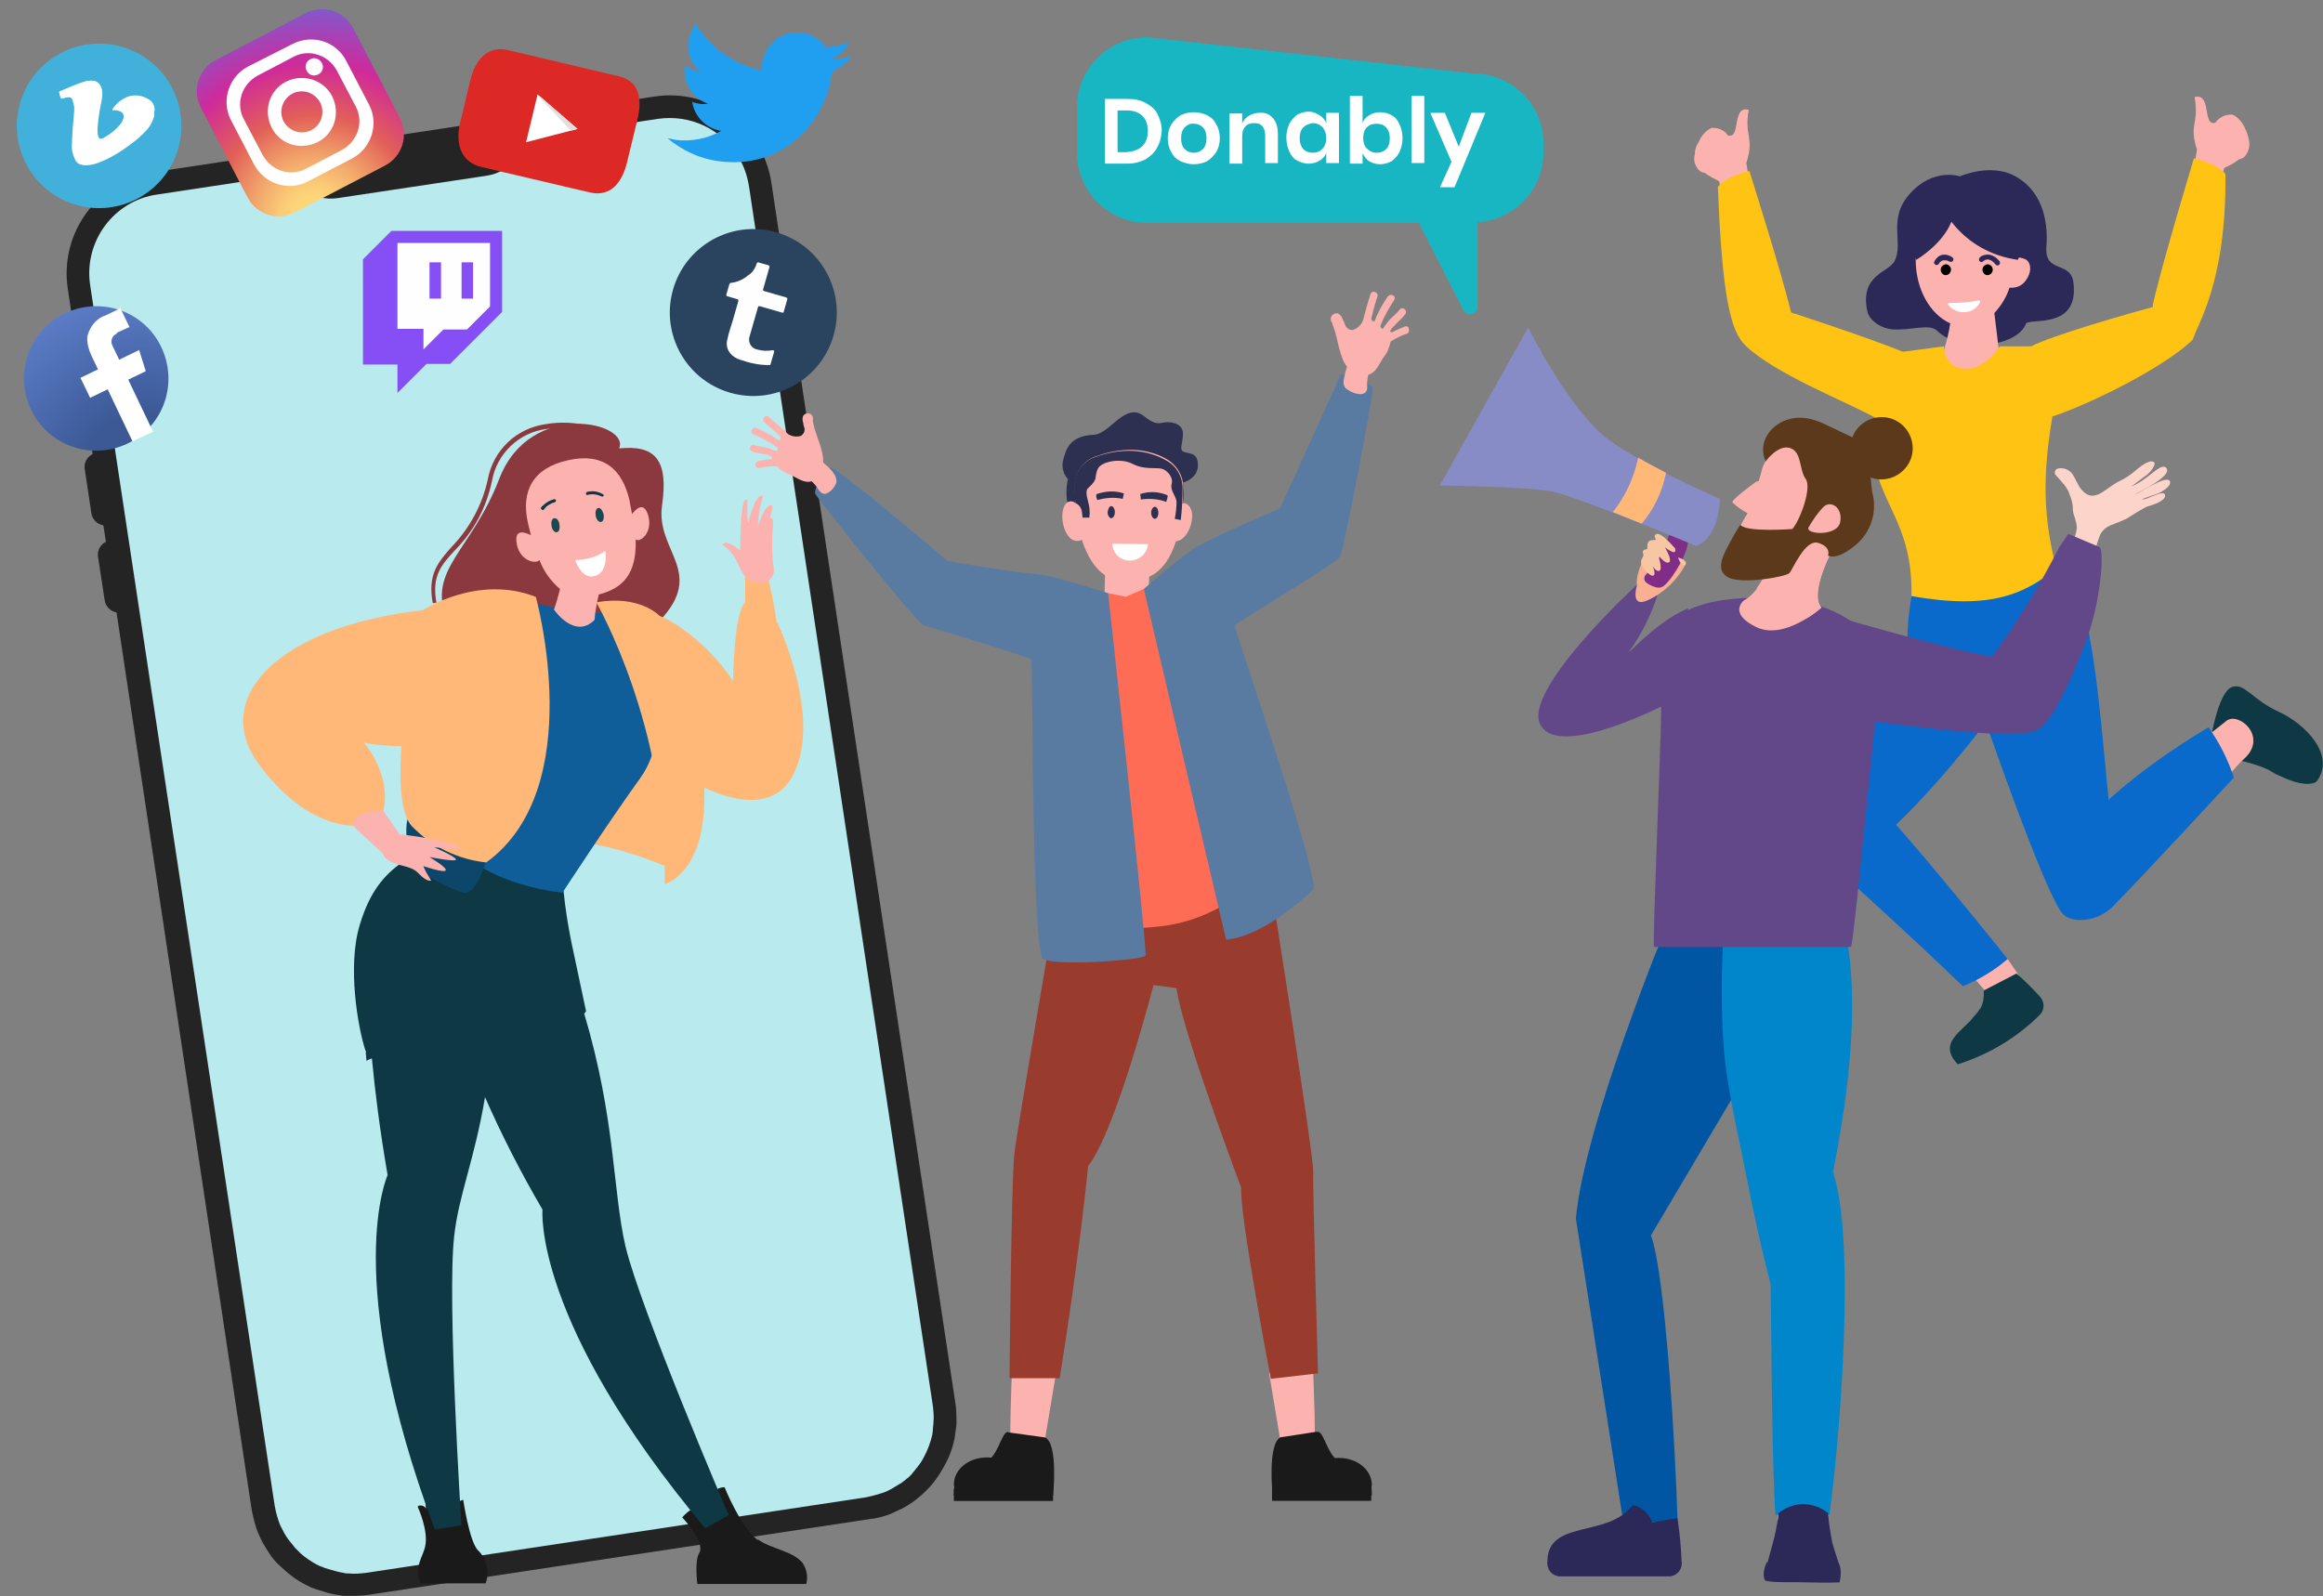 <?xml version="1.0" encoding="utf-8"?>
<!-- Generator: Adobe Illustrator 22.1.0, SVG Export Plug-In . SVG Version: 6.00 Build 0)  -->
<svg version="1.1" id="Layer_1" xmlns="http://www.w3.org/2000/svg" xmlns:xlink="http://www.w3.org/1999/xlink" x="0px" y="0px"
	 viewBox="0 0 384 263.9" style="enable-background:new 0 0 384 263.9;" xml:space="preserve">
<rect x="0" y="0" width="384" height="263.9" fill="#808080" stroke="none"/>
<style type="text/css">
	.st0{fill:#242424;}
	.st1{fill:#B9EAED;}
	.st2{fill:#18B6C2;}
	.st3{enable-background:new    ;}
	.st4{fill:#FFFFFF;}
	.st5{fill:url(#Path_5735_1_);}
	.st6{fill:#E6DEDE;}
	.st7{fill:url(#Rectangle_6273_1_);}
	.st8{fill:#209FF0;}
	.st9{fill:#41B1DB;}
	.st10{fill:#2A445F;}
	.st11{fill:#FEFEFE;}
	.st12{fill:#864FF6;}
	.st13{fill:#2E3052;}
	.st14{fill:#FCB3AF;}
	.st15{fill:#993B2D;}
	.st16{fill:#FF6C55;}
	.st17{fill:#597BA2;}
	.st18{fill:#1A1A1A;}
	.st19{fill:#2C2858;}
	.st20{fill:#FFC313;}
	.st21{fill:#0E3944;}
	.st22{fill:#096ACC;}
	.st23{fill:#8B383E;}
	.st24{fill:#FFB878;}
	.st25{fill:#105E99;}
	.st26{fill:#0C476B;}
	.st27{fill:#1A4850;}
	.st28{fill:#FCD4CA;}
	.st29{fill:#624889;}
	.st30{fill:#0056A3;}
	.st31{fill:#0186CB;}
	.st32{fill:#F9AF92;}
	.st33{fill:#802D87;}
	.st34{fill:#F8C6A3;}
	.st35{fill:#878CC6;}
	.st36{fill:#5B391A;}
	.st37{fill:url(#SVGID_1_);}
</style>
<g id="Group_8474" transform="translate(-178 -719)">
	<g id="Group_8467" transform="translate(0 -51.827)">
		<g id="Group_6941" transform="translate(189.006 786.586)">
			<g id="Group_6940" transform="translate(0 0)">
				<path id="Path_5612" class="st0" d="M116.5,14.4l30.4,201.7c0.2,1.1,0.2,2.3,0.2,3.4c0,0.6-0.1,1.1-0.2,1.7
					c0,0.3-0.1,0.6-0.1,0.8c-0.3,1.6-0.9,3.2-1.7,4.6c-0.4,0.7-0.8,1.4-1.3,2.1c-0.5,0.7-1,1.3-1.6,1.9c-0.4,0.4-0.8,0.8-1.2,1.1
					l0,0c-0.4,0.3-0.8,0.7-1.3,1l0,0c-0.7,0.5-1.4,0.9-2.1,1.2l0,0c-0.5,0.2-1,0.5-1.5,0.7c-1.1,0.4-2.2,0.7-3.3,0.8l-82.7,12.5
					c-1.2,0.2-2.4,0.2-3.6,0.2c-0.2,0-0.4,0-0.6,0c-0.2,0-0.4,0-0.7-0.1c-0.9-0.1-1.8-0.3-2.7-0.6c-0.4-0.1-0.9-0.3-1.3-0.4
					c-0.2-0.1-0.4-0.2-0.6-0.2c-0.4-0.2-0.8-0.4-1.2-0.6c-1.2-0.6-2.3-1.4-3.3-2.3c-0.4-0.4-0.8-0.7-1.2-1.1
					c-0.6-0.6-1.1-1.2-1.5-1.9c-0.6-0.9-1.2-1.9-1.6-2.9l0,0c-0.6-1.3-0.9-2.7-1.2-4.1L0.2,32c-1.4-9.3,5-17.9,14.2-19.3L97.2,0.2
					C106.4-1.2,115.1,5.2,116.5,14.4z"/>
				<path id="Path_5613" class="st1" d="M112.8,15l30.4,201.7c0.1,0.9,0.2,1.8,0.1,2.7c0,0.4-0.1,0.8-0.1,1.3l-0.1,0.8
					c-0.3,1.2-0.7,2.4-1.3,3.5c-0.3,0.6-0.6,1.1-1,1.6s-0.8,1-1.2,1.5c-0.2,0.2-0.5,0.5-0.8,0.7l-0.1,0.1c-0.3,0.2-0.5,0.4-0.8,0.6
					l-0.2,0.1c-0.5,0.3-1,0.6-1.5,0.9l-0.2,0.1c-0.4,0.2-0.8,0.4-1.2,0.5c-0.9,0.3-1.7,0.5-2.6,0.7l-82.7,12.5
					c-0.9,0.1-1.9,0.2-2.8,0.1c-0.3,0-0.6,0-0.9-0.1c-0.7-0.1-1.4-0.3-2.1-0.5c-0.3-0.1-0.7-0.2-1-0.3c-0.2-0.1-0.3-0.1-0.4-0.2
					h-0.1c-0.3-0.1-0.5-0.2-0.9-0.4c-0.9-0.5-1.8-1.1-2.6-1.8c-0.3-0.3-0.6-0.6-0.9-0.9c-0.4-0.5-0.8-1-1.2-1.5
					c-0.5-0.7-0.8-1.3-1.2-2.1l-0.1-0.2c-0.4-1-0.7-2.1-0.9-3.2L3.9,31.4c-1.1-7.2,3.9-14,11.1-15L97.7,3.9
					c5.4-0.8,10.7,1.7,13.4,6.4C112,11.7,112.5,13.3,112.8,15z"/>
			</g>
			<path id="Rectangle_6271" class="st0" d="M7.8,70.9l-1,0.2c-1.3,0.2-2.5-0.7-2.7-2l0,0L3,61.8c-0.2-1.3,0.7-2.5,2-2.7l0,0L6,59
				l0,0L7.8,70.9L7.8,70.9z"/>
			<path id="Rectangle_6272" class="st0" d="M10,85.3l-1,0.2c-1.3,0.2-2.5-0.7-2.7-2l0,0l-1.1-7.2c-0.2-1.3,0.7-2.5,2-2.7l0,0l1-0.2
				l0,0L10,85.3L10,85.3z"/>
			<path id="Path_5614" class="st0" d="M69.4,13.3L44.8,17c-4.1,0.6-8-2.2-8.6-6.4l0,0l39.6-6l0,0C76.4,8.8,73.6,12.7,69.4,13.3
				L69.4,13.3z"/>
		</g>
		<g id="Group_7004" transform="translate(356.039 776.984)">
			<path id="Path_5734" class="st2" d="M65.5,6L11.6,0C5.2,0,0,5.2,0,11.6v7.5c0,6.4,5.2,11.6,11.6,11.6h44.9l7.4,14.5
				c0.3,0.6,1,0.8,1.6,0.5c0.4-0.2,0.7-0.6,0.7-1.1v-14c6.1-0.4,10.9-5.4,10.9-11.6v-1.4C77.1,11.2,72,6,65.5,6L65.5,6z"/>
			<g class="st3">
				<path class="st4" d="M13.2,18.3c-0.4,0.8-1.1,1.4-1.9,1.9c-0.8,0.4-1.8,0.7-3,0.7H4.6V10.2h3.8c1.2,0,2.1,0.2,3,0.7
					s1.5,1,1.9,1.8c0.4,0.8,0.7,1.7,0.7,2.8C13.9,16.6,13.7,17.5,13.2,18.3z M10.8,18c0.6-0.6,0.9-1.4,0.9-2.5
					c0-1.1-0.3-1.9-0.9-2.5c-0.6-0.6-1.5-0.9-2.6-0.9H6.7v6.9h1.5C9.3,18.9,10.2,18.6,10.8,18z"/>
				<path class="st4" d="M21.5,12.9c0.6,0.3,1.2,0.8,1.5,1.5c0.4,0.6,0.6,1.4,0.6,2.3s-0.2,1.6-0.6,2.3c-0.4,0.6-0.9,1.1-1.5,1.5
					c-0.6,0.3-1.4,0.5-2.2,0.5c-0.8,0-1.5-0.2-2.2-0.5c-0.6-0.3-1.2-0.8-1.5-1.5c-0.4-0.6-0.6-1.4-0.6-2.3s0.2-1.6,0.6-2.3
					c0.4-0.6,0.9-1.1,1.5-1.5c0.6-0.3,1.4-0.5,2.2-0.5C20.1,12.4,20.9,12.6,21.5,12.9z M17.8,14.9c-0.4,0.4-0.6,1-0.6,1.8
					s0.2,1.4,0.6,1.8s0.9,0.6,1.5,0.6c0.6,0,1.1-0.2,1.5-0.6s0.6-1,0.6-1.8s-0.2-1.4-0.6-1.8c-0.4-0.4-0.9-0.6-1.5-0.6
					C18.7,14.2,18.2,14.5,17.8,14.9z"/>
				<path class="st4" d="M32.3,13.3c0.6,0.6,0.9,1.5,0.9,2.7v4.8h-2.1v-4.6c0-0.7-0.2-1.2-0.5-1.5c-0.3-0.4-0.8-0.5-1.4-0.5
					c-0.6,0-1.1,0.2-1.4,0.6c-0.4,0.4-0.5,1-0.5,1.7v4.4h-2.1v-8.3h2.1v1.7c0.2-0.6,0.6-1,1.1-1.3c0.5-0.3,1.1-0.5,1.7-0.5
					C31,12.4,31.8,12.7,32.3,13.3z"/>
				<path class="st4" d="M40.1,12.9c0.5,0.3,0.9,0.8,1.1,1.3v-1.7h2.1v8.3h-2.1v-1.7c-0.2,0.6-0.6,1-1.1,1.3s-1.1,0.5-1.8,0.5
					s-1.3-0.2-1.9-0.5c-0.6-0.3-1-0.8-1.3-1.5c-0.3-0.6-0.5-1.4-0.5-2.3s0.2-1.6,0.5-2.3c0.3-0.6,0.8-1.1,1.3-1.5
					c0.6-0.3,1.2-0.5,1.9-0.5S39.6,12.6,40.1,12.9z M37.4,14.9c-0.4,0.4-0.6,1-0.6,1.8s0.2,1.3,0.6,1.8c0.4,0.4,0.9,0.6,1.6,0.6
					c0.6,0,1.2-0.2,1.6-0.7c0.4-0.4,0.6-1,0.6-1.7c0-0.7-0.2-1.3-0.6-1.8c-0.4-0.4-0.9-0.7-1.6-0.7C38.3,14.3,37.8,14.5,37.4,14.9z"
					/>
				<path class="st4" d="M52,12.9c0.6,0.3,1,0.8,1.3,1.5c0.3,0.6,0.5,1.4,0.5,2.3s-0.2,1.6-0.5,2.3c-0.3,0.6-0.8,1.1-1.3,1.5
					c-0.6,0.3-1.2,0.5-1.9,0.5s-1.3-0.2-1.8-0.5c-0.5-0.3-0.8-0.8-1.1-1.3v1.7h-2.1V9.7h2.1v4.5c0.2-0.6,0.6-1,1.1-1.3
					c0.5-0.3,1.1-0.5,1.8-0.5S51.5,12.6,52,12.9z M47.9,14.9c-0.4,0.4-0.6,1-0.6,1.8c0,0.7,0.2,1.3,0.6,1.7c0.4,0.4,0.9,0.7,1.6,0.7
					c0.7,0,1.2-0.2,1.6-0.6c0.4-0.4,0.6-1,0.6-1.8s-0.2-1.3-0.6-1.8c-0.4-0.4-0.9-0.6-1.6-0.6C48.8,14.3,48.3,14.5,47.9,14.9z"/>
				<path class="st4" d="M57.4,9.7v11.1h-2.1V9.7H57.4z"/>
				<path class="st4" d="M60.8,12.5l2.3,5.6l2.1-5.6h2.3l-5.1,12.3H60l1.9-4.2l-3.5-8.1H60.8z"/>
			</g>
		</g>
		<g id="Group_7027" transform="translate(178 761)">
			<g id="Group_7009" transform="translate(108.807 46.945)">
				<g id="Group_7008" transform="translate(-33 -29)">
					<g id="Group_7007">
						
							<radialGradient id="Path_5735_1_" cx="-755.388" cy="27.985" r="1.143" gradientTransform="matrix(23.248 5.544 -5.528 23.252 17920.438 3555.558)" gradientUnits="userSpaceOnUse">
							<stop  offset="0.168" style="stop-color:#C0181E"/>
							<stop  offset="0.765" style="stop-color:#DC2925"/>
						</radialGradient>
						<path id="Path_5735" class="st5" d="M27.9,18.5c-0.8,3.5-2.7,6-6.2,5.2L3.8,19.5c-3.5-0.8-4.4-4-3.5-7.5l1.6-6.7
							c0.8-3.5,2.9-6,6.4-5.1l18.2,4.3c3.5,0.8,3.9,3.9,3,7.4L27.9,18.5z"/>
						<g id="Group_7006" transform="translate(11.155 7.497)">
							<path id="Path_5736" class="st4" d="M1.9,0l6.6,5.7L0,7.9L1.9,0z"/>
							<path id="Path_5737" class="st6" d="M1.9,0.1L7.4,6l1.1-0.3L2.4,0.4L1.9,0.1L1.9,0.1z"/>
						</g>
					</g>
				</g>
			</g>
			<g id="Group_7011" transform="translate(0 56.499)">
				<g id="Group_7010" transform="translate(0 0)">
					
						<radialGradient id="Rectangle_6273_1_" cx="-627.966" cy="43.461" r="1.347" gradientTransform="matrix(21.583 -10.238 10.238 21.582 13131.799 -7335.663)" gradientUnits="userSpaceOnUse">
						<stop  offset="0" style="stop-color:#3C5996"/>
						<stop  offset="0.301" style="stop-color:#3C5996"/>
						<stop  offset="1" style="stop-color:#5F81CD"/>
					</radialGradient>
					<path id="Rectangle_6273" class="st7" d="M10.8,5.1L10.8,5.1c6-2.8,13.1-0.3,15.9,5.7l0,0l0,0c2.8,6,0.3,13.1-5.7,15.9l0,0
						C15.1,29.5,7.9,27,5.1,21l0,0l0,0C2.3,15.1,4.8,7.9,10.8,5.1L10.8,5.1z"/>
					<path id="Path_5738" class="st4" d="M19.4,8.3l2-0.9l-1.5-3.1l-2.5,1.2l0,0l-0.5,0.2c-1.2,0.6-2,1.7-2.4,3c0,0-0.4,1.2,0.6,3.4
						l0,0l1.1,2.3l-2.9,1.4l1.6,3.3l2.9-1.4l4.1,8.6l3.4-1.6l-4.1-8.6l2.9-1.4L23,11.2l-3.3,1.6l-1.1-2.3l0,0
						c-0.4-0.7-0.1-1.7,0.7-2C19.3,8.3,19.4,8.3,19.4,8.3z"/>
				</g>
			</g>
			<g id="Group_7018" transform="translate(110.318 13.764)">
				<g id="Group_7017">
					<path id="Path_5743" class="st8" d="M8.4,22.7C19,24.2,26,16.3,27.1,8.7c0-0.2,0.1-0.5,0.1-0.7c1.2-0.7,2.4-1.5,3.3-2.6
						c-1.1,0.3-2.3,0.5-3.4,0.4c1.3-0.5,2.4-1.5,3-2.8c-1.2,0.5-2.5,0.8-3.9,0.9c-0.9-1.3-2.3-2.2-3.9-2.4c-3.2-0.5-6.1,1.7-6.6,4.9
						c-0.1,0.4-0.1,0.9,0,1.3C11.1,6.8,7.1,4,4.7,0c-0.6,0.8-1,1.8-1.2,2.8C3.2,4.7,3.9,6.6,5.4,7.9C4.5,7.8,3.6,7.4,2.9,6.8
						c0,0,0,0,0,0.1c-0.4,2.7,1.2,5.4,3.8,6.3c-0.5,0.1-1,0.1-1.5,0c-0.4-0.1-0.7-0.1-1.1-0.3c0.4,2.5,2.3,4.4,4.8,4.8
						C6.6,19,4,19.5,1.4,19.2C0.9,19.1,0.5,19,0,18.9C2.4,20.9,5.3,22.3,8.4,22.7"/>
				</g>
			</g>
			<g id="Group_7029" transform="translate(-7.61 -18.552) rotate(19)">
				<circle id="Ellipse_274" class="st9" cx="38.7" cy="38.7" r="13.6"/>
				<path id="Path_5750" class="st4" d="M46.8,34.4c0,0.8-0.1,1.6-0.4,2.3c-0.5,1.2-1.2,2.4-2,3.5c-1,1.5-2.3,3-3.7,4.2
					c-0.7,0.6-1.5,1.1-2.4,1.3c-0.6,0.1-1.2,0-1.6-0.5c-0.6-0.6-1.1-1.4-1.3-2.3c-0.5-1.6-0.9-3.2-1.3-4.8c-0.1-0.5-0.3-1.1-0.6-1.5
					c-0.1-0.1-0.1-0.2-0.2-0.3c-0.4-0.6-0.6-0.6-1.2-0.3c-0.2,0.1-0.4,0.3-0.6,0.4c-0.1,0.1-0.2,0.1-0.3,0c-0.2-0.2-0.4-0.5-0.5-0.7
					c-0.1-0.1-0.1-0.2,0-0.3c1.1-1,2.2-2,3.4-2.9c0.4-0.3,1-0.5,1.5-0.6c0.6,0,1.1,0.3,1.4,0.7c0.4,0.5,0.6,1.2,0.7,1.8
					c0.2,1.5,0.4,2.9,0.8,4.4c0.1,0.5,0.3,1,0.5,1.4c0.3,0.5,0.6,0.6,1,0.2c0.9-1,1.6-2.1,2-3.3c0.1-0.3,0.1-0.6,0.1-0.9
					c0-0.5-0.4-0.9-0.9-0.9l0,0c-0.4,0-0.8,0-1.1,0.2c-0.2,0.1-0.2,0-0.2-0.2c0.3-1.1,0.9-2,1.7-2.7c1-0.8,2.3-1,3.5-0.7
					c0.9,0.2,1.5,1,1.5,1.9C46.8,34,46.8,34.2,46.8,34.4z"/>
			</g>
		</g>
		<g id="Group_7030" transform="translate(301.221 820.15) rotate(16)">
			<circle id="Ellipse_275" class="st10" cx="1.9" cy="1.9" r="13.8"/>
			<path id="Path_5751" class="st11" d="M-1,4.1C-1,3-1,1.9-1,0.8c0-0.2-0.1-0.3-0.3-0.3c-0.5,0-1.1,0-1.6,0c-0.2,0-0.3,0-0.3-0.3
				c0-0.6,0-1.1,0-1.7c0-0.1,0.1-0.3,0.2-0.3c1-0.4,1.8-1.1,2.4-2C-0.1-4.3,0.2-5.2,0.2-6c0-0.2,0.1-0.3,0.3-0.3c0.5,0,1.1,0,1.6,0
				c0.2,0,0.3,0.1,0.3,0.3c0,1.2,0,2.5,0,3.7c0,0.2,0,0.3,0.3,0.3c1.2,0,2.5,0,3.7,0c0.2,0,0.3,0.1,0.3,0.3c0,0.7,0,1.4,0,2.1
				c0,0.2-0.1,0.2-0.3,0.2c-1.2,0-2.5,0-3.7,0c-0.2,0-0.3,0-0.3,0.3c0,1.6,0,3.2,0,4.7c0,0.2,0,0.4,0,0.5C2.5,7,3.3,7.7,4.2,7.6
				c0.9,0,1.7-0.2,2.5-0.6C7,7,7,7,7,7.3c0,0.7,0,1.3,0,2c0,0.1,0,0.2-0.1,0.2c-1.6,0.5-3.3,0.6-5,0.5c-0.6,0-1.2-0.2-1.7-0.5
				C-0.6,9-1,8.2-1,7.3C-1.1,6.2-1,5.2-1,4.1L-1,4.1z"/>
		</g>
		<g id="Group_6100" transform="translate(21.963 154.117)">
			<path id="Path_4909" class="st11" d="M220.9,673.1h3.6v3.6l6.8-3.3l3.2-1.1l3.7-4.8v-12l-16.8,0.1l-2.9,5.2l1,12.4L220.9,673.1z"
				/>
			<g id="Group_6099" transform="translate(216.038 654.883)">
				<g id="Group_6098">
					<path id="Path_4910" class="st12" d="M4.7,0L0,4.7v17.4h5.7v4.7l4.8-4.8h3.9l8.6-8.6V0H4.7z M21,12.5l-3.8,3.8h-3.9L10,19.6
						v-3.4H5.7V2H21V12.5z"/>
				</g>
				<rect id="Rectangle_6020" x="11" y="5.2" class="st12" width="1.9" height="6"/>
				<rect id="Rectangle_6021" x="16.3" y="5.2" class="st12" width="1.9" height="6"/>
			</g>
		</g>
		<g id="Group_7541" transform="translate(-108.924 802.6)">
			<g id="Group_7539" transform="translate(462.011 36.412)">
				<circle id="Ellipse_281" class="st13" cx="10.9" cy="13.2" r="9.7"/>
				<path id="Path_6393" class="st13" d="M20.5,11.6c0,0,2.8-0.7,2.4-3.4c-0.3-2.3-3-0.8-2.7-2.6s0.8-3.4-1.5-3.9
					c-2-0.4-2.1,1-4.7-1.1c-3.1-2.4-5.6,3-8.3,3.1C1.6,3.9,1.1,6.2,0.6,8.1c-0.2,1.2,0.2,2.4,1.1,3.2L20.5,11.6z"/>
				<g id="Group_7537" transform="translate(18.238 15.005)">
					<path id="Path_6394" class="st14" d="M0.7,1c0,0,1.6-2,2.7-0.3S2.8,7.4,0,6.1L0.7,1z"/>
				</g>
				<path id="Path_6395" class="st14" d="M7.6,25.2l-0.1,5c0,0,2,2.2,4,2.4s3.3-2.2,3.3-2.2l0.1-4.8L7.6,25.2z"/>
				<path id="Path_6396" class="st14" d="M2.6,12.3c0,2.1,0.2,4.2,0.5,6.3c0.1,0.5,0.2,0.9,0.3,1.3c1,3.7,3.5,10,10.9,7.5
					c3.3-1.1,4.8-4.7,5.6-8.3c0.4-2.2,0.6-4.5,0.6-6.8c0-1.8-1-3.5-2.6-4.5C13.6,5.3,9,6.2,6,7.3C3.9,8,2.5,10.1,2.6,12.3z"/>
				<path id="Path_6397" class="st13" d="M15.2,16.6c0,0.5,0.3,1,0.6,1c0.3,0,0.6-0.4,0.6-1s-0.3-1-0.6-1
					C15.5,15.6,15.2,16.1,15.2,16.6z"/>
				<path id="Path_6398" class="st13" d="M8,16.5c0,0.5,0.3,1,0.6,1s0.6-0.4,0.6-1s-0.3-1-0.6-1S8.1,15.9,8,16.5z"/>
				<path id="Path_6399" class="st13" d="M17.9,13.7c-1.4-0.6-3-0.7-4.5-0.2l0.1,0.9c1.4-0.2,2.9-0.1,4.2,0.4
					C17.8,14.3,18,14.1,17.9,13.7z"/>
				<path id="Path_6400" class="st13" d="M6.2,13.5c1.5-0.5,3-0.6,4.5-0.1l-0.2,0.9c-1.4-0.3-2.8-0.2-4.2,0.2
					C6.2,14.1,6,13.9,6.2,13.5z"/>
				<path id="Path_6401" class="st4" d="M14.7,21.8c-0.2,1.6-1.5,2.7-3,2.7c-1.6,0-2.9-1.2-2.9-2.8L14.7,21.8z"/>
				<path id="Path_6402" class="st13" d="M19.1,17.6c0.2-0.9,0.3-1.9,0.3-2.9c-0.2-1.1-1.1-1.8-0.8-2.9s-0.8-2.3-1.7-2.5
					C16,9.1,14,9.5,12.1,8.5c-1.9-1-5.1-0.4-5.7,0.8c-0.7,1.5,0.2,1.6-1.6,3.2c-0.7,0.6,0.1,2.3,0.2,3.3c0,0.4,0.1,0.8,0,1.3v0.3
					H2.9c-0.2-1.7-0.3-3.5-0.4-5c-0.1-2.2,1.3-4.3,3.4-5c3-1.1,7.6-1.9,11.9,0.6c1.6,0.9,2.6,2.6,2.6,4.5c0,1.8-0.1,3.5-0.3,5.3
					L19.1,17.6z"/>
				<g id="Group_7538" transform="translate(0.477 14.682)">
					<path id="Path_6403" class="st14" d="M3.4,3.6c0-0.6,0-1.1-0.1-1.6c0-0.7-0.4-1.4-1.1-1.7C1.6-0.2,0.8,0,0.5,0.6
						c-1.2,1.7,0,7,2.8,5.8L3.4,3.6z"/>
				</g>
			</g>
			<path id="Path_6404" class="st14" d="M504,195.2c0,0,0.6,13.2,0,14s-4.9,0.4-4.9,0.4l-2.4-14.4H504z"/>
			<path id="Path_6405" class="st14" d="M454.2,195.2c0,0-0.6,13.2,0,14s4.9,0.4,4.9,0.4l2.4-14.4H454.2z"/>
			<path id="Path_6406" class="st15" d="M497.2,115.8c0,0,6.9,43.6,6.8,46.1s0.8,33.4,0.8,33.4l-7.8,0.9c0,0-5.2-27.1-4.9-31.6
				c0,0-9.7-25.7-10.7-33l-3.8-0.5c0,0-6.2,24.1-10.8,29.9c0,0-1.5,15.3-4.7,35.1h-8.3c0,0,0.3-32.8,0.8-37.1s7.5-44.8,7.5-44.8
				L497.2,115.8z"/>
			<path id="Path_6407" class="st16" d="M470.1,66.3l2.9,0.6l3-1.3l11,35l0,0l4.9,15.4c-3.8,3-8.5,4.9-13.3,5.4
				c-1.7,0.2-3.3,0.3-5,0.3c-1.6,0-3.3-0.1-4.9-0.4L470.1,66.3z"/>
			<path id="Path_6408" class="st17" d="M470.1,66.3c0,0-9.6-3.1-12.2-3.2S443.6,61,443.6,61S425,45.2,424.2,45.5s-2.9,3.6-2.5,4.4
				s16.7,21.3,17.9,21.7s17.5,5.2,17.8,5.7s0,48.3,2,49.5s16.6,0.2,16.9-0.6S470.1,66.3,470.1,66.3z"/>
			<path id="Path_6409" class="st17" d="M476,65.6c0,0,5.4-4.7,8-6.5s14.5-6.8,14.5-6.8l10.1-22.2c0,0,4.9,1.3,5.2,2.2
				s-4.9,27.3-5.3,27.9c-0.8,1.3-17.5,11.1-17.5,11.5s13.5,39.9,13.1,43.5c0,0-7.8,7.8-14.5,8.4L476,65.6z"/>
			<path id="Path_6410" class="st14" d="M424,45.6c-0.3-0.3-0.7-0.6-1-0.9c0.1-2-1.2-4.4-1.6-6.3c0-0.2-0.1-0.3-0.1-0.5s0-0.3,0-0.5
				c0-1.1-1.7-1.1-1.7,0c0,0.1,0,0.3,0,0.4c0,0.1,0.1,0.2,0.1,0.3c0,0.3,0.1,0.6,0.2,0.9c0.1,0.5-0.1,1-0.6,1.3
				c-0.7,0.2-1.5,0.1-2.1-0.3c-1-1-2.2-2-3.3-2.9c-0.6-0.4-1.1,0.5-0.6,1c0.9,0.7,1.8,1.5,2.6,2.3c0.2,0.3-0.1,0.6-0.1,0.7
				c-1.2-0.8-2.5-1.5-3.8-2.1c-0.7-0.3-1.2,0.7-0.6,1c1.4,0.6,2.7,1.3,4,2.2c0.2,0.3,0,0.6-0.2,0.6c-0.4-0.1-0.7-0.3-1-0.4
				c-0.9-0.3-1.8-0.3-2.6-0.6c-0.7-0.2-1,0.8-0.3,1.1c0.8,0.3,1.6,0.3,2.4,0.5c0.3,0.1,0.5,0.2,0.8,0.3l0.1,0.1
				c0,0.1-0.1,0.2-0.1,0.3c-0.8,0.1-1.5,0.2-2.3,0.4c-0.3,0.1-0.5,0.4-0.4,0.7s0.4,0.5,0.7,0.4c0.9-0.2,1.8-0.3,2.8-0.3
				c0.6,0.6,1.3,1.1,2.2,1.4c1.2,0.5,2.3,1.5,3.6,1.1c0.4,0.4,0.7,0.7,1,1.2c0.4,0.6,0.9,1.2,1.7,0.7c0.7-0.4,1.2-1.1,1.4-1.8
				C425.2,46.8,424.5,46.2,424,45.6z"/>
			<path id="Path_6411" class="st14" d="M519.2,22.2c-0.8,0.3-1.5,0.6-2.2,1c0,0-0.2-0.1-0.3-0.2l0.1-0.2c0.2-0.3,0.4-0.5,0.6-0.7
				c0.6-0.7,1.3-1.2,1.8-1.9c0.5-0.6-0.4-1.4-0.9-0.8c-0.6,0.8-1.4,1.3-2,2.1c-0.2,0.3-0.5,0.6-0.7,1c-0.2,0.2-0.5-0.1-0.5-0.4
				c0.6-1.5,1.4-2.9,2.3-4.3c0.4-0.6-0.6-1.2-1.1-0.5c-0.9,1.3-1.6,2.6-2.2,4.1c0,0-0.5-0.1-0.5-0.5c0.3-1.2,0.6-2.4,1-3.6
				c0.3-0.7-0.8-1.2-1.1-0.5c-0.5,1.5-0.9,3-1.3,4.5c-0.3,0.7-1,1.3-1.7,1.5c-0.5,0-1-0.3-1.2-0.8c-0.1-0.3-0.2-0.6-0.4-0.9
				c0-0.1-0.1-0.2-0.1-0.3c-0.1-0.1-0.1-0.3-0.3-0.4c-0.6-0.9-2,0-1.5,1c0.1,0.1,0.2,0.3,0.2,0.5c0.1,0.2,0.1,0.3,0.2,0.5
				c0.7,1.9,0.9,4.8,2.2,6.5c-0.2,0.5-0.3,0.9-0.4,1.4c-0.2,0.8-0.4,1.8,0.4,2.3c0.7,0.5,1.5,0.8,2.3,0.8c1-0.1,1.1-0.8,1-1.6
				c0-0.5,0.1-1.1,0.2-1.6c1.4-0.4,1.8-1.9,2.6-3c0.6-0.7,0.9-1.6,1.1-2.5c0.8-0.5,1.7-1,2.7-1.3c0.3-0.1,0.4-0.5,0.3-0.8
				C519.8,22.3,519.5,22.1,519.2,22.2z"/>
			<path id="Path_6412" class="st18" d="M453.5,205c-1.1,0-1.7,4.8-4.2,5.1s-4.7,0.1-4.7,5.4H461c0,0,0.9-8.5-1.3-9.6l-5.8-0.8
				L453.5,205z"/>
			<path id="Path_6413" class="st18" d="M445,215.3c-0.2-0.5-0.3-1-0.4-1.6c0-2.5,2.4-4.5,5.5-4.5s5.5,2,5.5,4.5
				c0,0.5-0.1,1.1-0.4,1.6H445z"/>
			<rect id="Rectangle_6342" x="444.6" y="214.4" class="st18" width="16.4" height="2"/>
			<g id="Group_7540" transform="translate(497.096 204.978)">
				<path id="Path_6414" class="st18" d="M7.7,0c1.1,0,1.7,4.8,4.2,5.1s4.7,0.1,4.7,5.4H0.2c0,0-0.9-8.5,1.3-9.6L7.3,0H7.7z"/>
				<path id="Path_6415" class="st18" d="M16.2,10.4c0.2-0.5,0.3-1,0.4-1.6c0-2.5-2.4-4.5-5.5-4.5s-5.5,2-5.5,4.5
					c0,0.5,0.1,1.1,0.4,1.6H16.2z"/>
				<rect id="Rectangle_6343" x="0.1" y="9.4" class="st18" width="16.4" height="2"/>
			</g>
		</g>
		<g id="Group_8466" transform="translate(458.072 786.788)">
			<path id="Path_6416" class="st19" d="M58.2,24.9c0.4-5-1.1-9.5-5.1-11.7c-4.1-2.3-9.2,0-9.2,0l0,0c0,0-4.3-1.5-8.2,2.8
				s-1,8.1-2.6,11.2c-0.9,1.9-5.8,2.2-4.5,8.3c0.4,1.7,2.5,2.9,4.2,3c3.1,0.2,6-1,7.3,0.2c4.2,4,13.4,2.5,14.7-1.1
				c0.4-1.1,8.7,1.1,7.9-6.6C62.4,27,57.9,29.4,58.2,24.9z"/>
			<path id="Path_6417" class="st14" d="M36.6,27c0-6,3.6-10.9,8.1-10.9s8.1,4.8,8.1,10.8c0.6-0.4,1.4-0.3,2.1,0.1
				c0.9,0.7,0.8,2.2-0.1,3.4c-0.6,0.9-1.6,1.3-2.7,1.2c-0.5,1.6-1.4,3-2.5,4.2l0.9,7.4c0,0-6.5,4.3-10.2,2.3c0.2-1.1,1.8-5.9,2-8
				C39,36,36.6,31.9,36.6,27z"/>
			<g id="Group_7542" transform="translate(0 0)">
				<path id="Path_6418" class="st14" d="M0.1,9.5c0-0.7,0.2-1.4,0.6-1.9l0,0c0.4-1,1.1-1.9,2.1-2.4c1-0.1,2,0.3,2.6,1
					c0,0.1,0.1,0.2,0.1,0.2c2.3,0.8,0.6-5,3.5-4.2C8.2,6.7,10,6.6,8.6,11l0.3,1.8L4.6,16l-0.5-2c-0.8-0.4-1.6-0.8-2.4-1.4
					c-0.4,0-0.7-0.2-1-0.5C0.1,11.4-0.2,10.5,0.1,9.5z"/>
				<path id="Path_6419" class="st14" d="M82.7,0.1c2.9-0.8,1.2,5,3.5,4.2c0-0.1,0-0.2,0.1-0.2C87,3.3,88,2.9,89,3
					c1,0.5,1.7,1.4,2.1,2.4l0,0c0.3,0.6,0.5,1.3,0.6,1.9c0.2,0.9-0.1,1.9-0.7,2.6c-0.3,0.3-0.6,0.4-1,0.5c-0.7,0.6-1.5,1-2.4,1.4
					l-0.5,2l-4.3-3.2l0.3-1.8C81.7,4.5,83.5,4.6,82.7,0.1z"/>
			</g>
			<path id="Path_6420" class="st20" d="M8.4,41.1c-2.3-2.2-3.8-7.7-4.5-26.2c1.6-1.8,5.2-2.6,5.2-2.6S14.4,29,16,35.7
				c0,0,12.3,4,18.5,6.5l6.8-0.9c-0.1,1.9,1.3,3.6,3.2,3.7c0,0,0,0,0.1,0c3.5,0.3,5.9-3.7,5.9-3.7h5.2c3.4-1.8,16.7-5.6,20.1-6.5
				c0-0.1,0-0.3,0-0.4c1.5-6.7,6.8-24.2,6.8-24.2s3.6,0.8,5.2,2.6c0.2,18-4.7,24.9-5.4,27.4c-4.7,4.6-17.1,10.7-23.2,12.7
				c-1.7,10-1.5,16.9,0.7,25.3c-6.2,7.4-15,7.4-24,4.6c0.3-12.2-5.4-15.4-6.2-23.4c-0.2-2.1,0-4.2,0.4-6.2l0,0
				C25.1,50.4,13.3,45.9,8.4,41.1z"/>
			<path id="Path_6421" class="st19" d="M53.5,27c-4.4-0.6-8.3-2.8-11-6.3C41,24.5,36.7,27,36.7,27s-3.2-7.2,2.6-11.1
				C44.8,12.1,58,14.7,53.5,27z"/>
			<g id="Group_7545" transform="translate(39.634 26.13)">
				<path id="Path_6422" d="M8.8,3.4c0.5,0,0.9-0.4,0.9-0.9S9.3,1.6,8.8,1.6C8.4,1.7,8,2,8,2.5l0,0C8,3,8.4,3.4,8.8,3.4z"/>
				<path id="Path_6423" d="M1.9,3.4c0.5,0,0.9-0.4,0.9-0.9S2.4,1.6,1.9,1.6C1.5,1.7,1.1,2,1.1,2.5l0,0C1.1,3,1.5,3.4,1.9,3.4z"/>
				<g id="Group_7543" transform="translate(0 0.042)">
					<path id="Path_6424" class="st19" d="M0.4,1.7c0.1,0,0.3-0.1,0.4-0.2C0.9,1.2,1.2,1,1.5,0.9c0.4,0,0.7,0,1,0.2
						C2.8,1.2,3,1.2,3.1,1C3.3,0.8,3.2,0.5,3,0.4l0,0C2.6,0.1,2-0.1,1.4,0s-1,0.5-1.3,1C-0.1,1.3,0,1.5,0.2,1.6
						C0.3,1.7,0.3,1.7,0.4,1.7z"/>
				</g>
				<g id="Group_7544" transform="translate(7.436)">
					<path id="Path_6425" class="st19" d="M3,1.8c0.1,0,0.2,0,0.3-0.1c0.2-0.1,0.2-0.4,0.1-0.6l0,0C2.9,0.5,2.3,0.1,1.6,0
						C1,0,0.5,0.1,0.1,0.5C0,0.6-0.1,0.9,0.1,1.1s0.4,0.2,0.6,0l0,0c0.2-0.2,0.5-0.3,0.8-0.3C2,0.9,2.4,1.2,2.7,1.6
						C2.8,1.7,2.9,1.8,3,1.8z"/>
				</g>
				<path id="Path_6426" class="st4" d="M7.6,7.9c0.1-0.1,0-0.3-0.1-0.3s-0.1,0-0.2,0C5.8,7.9,4.2,8,2.6,8C2.4,8,2.3,8.1,2.3,8.2
					c0,0.1,0,0.1,0.1,0.2c1.1,1.3,3.1,1.5,4.4,0.5C7.1,8.6,7.4,8.3,7.6,7.9L7.6,7.9z"/>
			</g>
			<g id="Group_7546" transform="translate(85.608 97.52)">
				<path id="Path_6427" class="st21" d="M0,7.5l4.3,4.7c1.4,0.3,2.8,0.7,4.1,1.2c0.3,0.1,0.6,0.3,0.9,0.4l0,0
					c0.3,0.2,0.7,0.4,1.2,0.7c0.3,0.1,0.6,0.3,0.9,0.4c1.9,0.9,4.3,1.7,5.8,0.9c3.4-4.3-1.8-9.6-6.2-11.6S5.4-0.6,3.3,0.1
					S0,7.5,0,7.5z"/>
			</g>
			<path id="Path_6428" class="st14" d="M88,103.2c-0.8,0.6-3.9,3.1-3.9,3.1l4.2,6.1c0.8-1.1,1.7-2.1,2.7-3
				C94.8,105.8,90,101.7,88,103.2z"/>
			<path id="Path_6429" class="st22" d="M61.3,124.5c6.4-10.3,23.7-20.2,23.7-20.2c1.8,2.5,3.2,5.3,4.2,8.3c0,0-15.6,16.9-20.2,21.5
				C64.4,137.6,58.1,130.7,61.3,124.5z"/>
			<path id="Path_6430" class="st14" d="M51.8,142.6l3.4,5l-5.5,2.1l-3.5-4L51.8,142.6z"/>
			<path id="Path_6431" class="st22" d="M36.3,89.8L52,98.5c0,0-15.7,21.7-25.1,26.9c-1.6,0.9-10.6-4.4-10.5-6.2
				C16.8,112.2,36.3,89.8,36.3,89.8z"/>
			<path id="Path_6432" class="st22" d="M28.2,115.4c1.7-0.2,23.6,27.2,23.6,27.2c-2.2,1.9-4.7,3.4-7.4,4.5
				c-15.4-14.8-23-20.8-28.1-26.7C14.4,115.7,21.7,112.1,28.2,115.4z"/>
			<path id="Path_6433" class="st22" d="M45,94.3c0,0,14-15.2,18-11.4s4.9,35.2,7.2,46.9c1.1,5.9-7.5,7.9-9.5,5.1
				C57,129.8,45,94.3,45,94.3z"/>
			<g id="Group_7547" transform="translate(42.236 145.013)">
				<path id="Path_6434" class="st21" d="M1.3,15c5.1-1.6,9.8-4.4,13.6-8.2c0.8-0.8,0.8-2.1,0-3c-1.1-1.2-2.5-2.6-3.4-3.4
					C11.3,0.2,11.1,0.1,11,0L5.8,2.7L5.6,2.9c0.1,1-0.1,2-0.5,2.8C4.9,5.9,4.7,6.2,4.6,6.4C4.3,6.7,4.1,7,3.8,7.3
					C3.6,7.6,3.4,7.8,3.2,8C1,10.2-1.6,11.9,1.3,15z"/>
			</g>
			<path id="Path_6435" class="st22" d="M65.4,91.9c0,0,0.9-6.4-5.5-13.9c-5.4,4.3-10.9,6.9-24,4.6c-1.1,6.8-0.5,8.7-0.5,8.7l11,6.2
				L65.4,91.9z"/>
		</g>
		<g id="Group_7551" transform="translate(-338.324 733.924)">
			<g id="Group_7548" transform="translate(587.665 106.743)">
				<path id="Path_6436" class="st23" d="M31,4.3c1.9-4.3-14.7-8.2-19.8,5c-4.6,12-12.1,15.1-8.6,23.4c3.9,9,25.6,10.1,35.1,0.1
					c7.7-8.1-0.7-11.5,0.4-19.1S36.9,3.7,31,4.3z"/>
				<path id="Path_6437" class="st23" d="M0.2,29.9c-0.9-4.8,0.9-6.8,3.1-9.3c3-3.1,5.1-7,6-11.2C10.2,4.6,14,1,18.8,0.3
					c5-0.9,10.3,0.7,11.7,2.8C31,3.7,31,4.5,30.6,5.2L30,4.8c0.2-0.4,0.2-0.9-0.1-1.2c-1.2-1.9-6.3-3.3-11-2.5
					c-4.5,0.6-8.1,4.1-8.9,8.5C9.1,14,7,18,3.8,21.2c-2.2,2.4-3.8,4.2-3,8.6L0.2,29.9z"/>
				<path id="Path_6438" class="st23" d="M32.6,19.9c-2.3-2.2-2.4-5.9-0.3-8.3c1.9-1.9,4.6,2.1,4.6,2.1L32.6,19.9z"/>
				<path id="Path_6439" class="st23" d="M30.3,5.1c-5,3.1-10.6,5.1-16.5,5.9C13.8,5.9,23.8,0.2,30.3,5.1z"/>
				<path id="Path_6440" class="st23" d="M26.5,5.7c-1.2,4.5,10.4,12.6,8.2,20.5c3.8-5.9,1.1-19.1,1.1-19.1S26,0.9,26.5,5.7z"/>
			</g>
			<path id="Path_6441" class="st18" d="M585.4,286.1c0,0,1.8,3.9,1.2,6.5c-0.3,1.6-2,3.6-0.7,6.1h10.7c0.7-1.9,0.2-4.1-1.3-5.5
				c-1.4-1.5-2.4-8.3-2.4-8.3c-1.2,0.2-0.9,1.1-0.9,1.1s0-3.2-2.7-2.8c-1.5,0.1-2.6,1.3-2.6,2.7c0,0.2,0,0.4,0.1,0.6
				c-0.2-0.6-0.8-0.8-1.4-0.6C585.5,286,585.4,286.1,585.4,286.1z"/>
			<path id="Path_6442" class="st18" d="M649.6,298.8h-18c0,0-0.5-3.8,0.3-5.1c1.1-1.8-2.8-5.9-2.8-5.9s2.4-3,4.5-1.3
				c0,0-0.2-3.7,2.5-3.7c0,0,2.5,6.3,5.3,8.6c0.1,0.1,0.1,0.1,0.2,0.1c2.1,1.5,6,1.9,7.5,4C649.7,296.5,649.9,297.7,649.6,298.8z"/>
			<path id="Path_6443" class="st21" d="M619.7,242.9c-2.1-9.1-1.6-20.9-6.8-38.4c0.2-0.2,0.3-0.4,0.3-0.4l-2.4-11.3
				c0,0-1.6-7.6-1.5-12.5l-13.5-5.5c-0.1,0.2-0.1,0.3-0.2,0.5c-3-1.1-5.4-2-5.4-2c-4.7,6.3-11,5.2-14.4,16.5
				c-2.1,6.9-0.3,17,0.9,20.7c0,0.1,0.1,0.1,0.1,0.2v0.4l0.1,1.2c0,0,0.3-0.2,0.9-0.4c0.5,5.3,1.3,11.8,2.6,19.3
				c0,0-7.8,16.8,7.8,58.6l4.4-0.7c0,0-2.4-37.4-1.2-47.8c0.7-6.6,3.4-12.8,5.1-23c2.8,6.4,6,12.6,9.5,18.6c0,0-1.7,18.5,26.9,52.7
				l3.9-2.2C636.8,287.6,622.1,253.1,619.7,242.9z"/>
			<path id="Path_6444" class="st24" d="M627.4,180.6c0,0-10.4-4.8-17.6-4.4s10-23.6,14.3-21.1S629.3,177.6,627.4,180.6z"/>
			<path id="Path_6445" class="st24" d="M621.7,138.4c-3.8-0.2-3.9,3.6-2,7.3s20.4,20.3,23.3,17.2c1.1-1.2-2.1-6.8-2.1-6.8
				c-4.3-3.9-8.3-8-12.1-12.4C625.6,140.2,623.6,138.5,621.7,138.4z"/>
			<path id="Path_6446" class="st24" d="M645.4,156.8c1-5.4-0.5-19.9-2.7-26.2l-3.2,0.8c0,0,0.2,15.9-1.3,21s-0.5,8.9,2.8,10.4
				S645.2,158,645.4,156.8z"/>
			<path id="Path_6447" class="st14" d="M644.2,130.6c-0.3-2.2-0.3-4.5-0.1-6.8c0.2-1.7-0.5-1.2-0.5-1.2c0-0.2,0.1-0.3,0.1-0.5
				c0.3-1.1,0.6-1.9-0.2-1.6c-1,0.4-1.9,3.5-1.9,3.5c0.2-4.8,1.4-5.3,0.5-5.1c-1.2,0.3-2.1,4.5-2.1,4.6c-0.4-2.9,0.2-4.4-0.5-3.9
				s-0.8,5.7-0.8,7.6c0,0.4,0,0.7,0,0.7c-2.7-2.1-2.9-0.9-2.9-0.9c3.4,2.3,2.2,5.6,5.7,6.3c0.6,0.1,1.2,0,1.7-0.3
				C644,132.6,644.4,131.6,644.2,130.6z"/>
			<path id="Path_6448" class="st24" d="M616.1,138.2c0,0,5.1-2.1,11.4,1.6c4,2.5,7.4,5.8,10,9.7c0,0,0.1-11.2,2-13
				c0,0,2.3,2.8,5.3,3.3c0,0,7.5,15.5,2.7,25.1s-18.8,0-18.8,0L616.1,138.2z"/>
			<path id="Path_6449" class="st25" d="M590.1,173.5c0,0,3.8-9.9,1.8-15.5c-3.3-9.6-1.5-17.8,2-20.2c5.6-3.9,17.3,0.6,17.3,0.6
				s11.4-1.2,12.5,2.2s3.9,17.4-1.5,24.9s-12.9,19-12.9,19S593.1,183,590.1,173.5z"/>
			<path id="Path_6450" class="st26" d="M596.6,179.5c0,0-1.6,5.4-3.6,5s-10.6-5-10.6-5.8c0.2-0.9,0.7-1.7,1.2-2.5
				c0,0-0.5-4.1,0.6-4.5S596.6,179.5,596.6,179.5z"/>
			<path id="Path_6451" class="st24" d="M614.9,136.5c0,0,11.9,20.6,11.3,46.6c0,0,5.4-1.4,6.4-11.1s-2.5-28.3-7.2-33.2
				C625.4,138.7,622,135.2,614.9,136.5z"/>
			<path id="Path_6452" class="st24" d="M604.9,135.6c0,0,8.8,31.6-8.2,43.9c-4.7-0.5-9-2.6-12.3-6c-5.1-5.6,1.8-35.7,1.8-35.7
				S595.3,131.8,604.9,135.6z"/>
			<path id="Path_6453" class="st14" d="M623.4,121.9c-0.8-2.3-2.2-0.5-2.6,0c-0.1-0.7-0.3-1.4-0.4-2.2c-1.2-5.3-4.4-8-10.2-6.7
				s-7.8,5.1-6.6,10.4c0.2,0.7,0.3,1.4,0.5,2c-0.6-0.3-2.7-1.3-2.4,1.1c0.3,3,3.1,3.8,3.8,3c0.7,1.9,1.9,3.5,3.4,4.8
				c-0.3,1.1-0.6,2.3-1,3.4c0,0,3.4,5,6.7,1.7c0.1-1.4,0.4-2.8,0.7-4.2c3.9-1,6.3-3.3,6.1-9.1C622.2,126.7,624.4,124.8,623.4,121.9z
				"/>
			<g id="Group_7549" transform="translate(613.185 118.125)">
				<path id="Path_6454" class="st21" d="M2.7,0.9C2.6,0.9,2.6,0.9,2.7,0.9C1.8,0.5,1.1,0.4,0.3,0.6C0.2,0.7,0,0.6,0,0.4
					c0-0.1,0.1-0.3,0.2-0.3C1.1-0.1,2,0,2.8,0.5c0.1,0,0.2,0.2,0.1,0.3C2.8,0.9,2.7,0.9,2.7,0.9z"/>
			</g>
			<g id="Group_7550" transform="translate(605.742 119.435)">
				<path id="Path_6455" class="st21" d="M0.3,1.8L0.3,1.8C0,1.7,0,1.6,0,1.4l0,0C0.6,0.7,1.4,0.2,2.2,0c0.1,0,0.3,0.1,0.3,0.2
					S2.4,0.5,2.3,0.5C1.6,0.7,0.9,1.1,0.5,1.7C0.4,1.8,0.4,1.8,0.3,1.8z"/>
			</g>
			<path id="Path_6456" class="st27" d="M616.1,121.9c0.1,0.6,0,1.2-0.4,1.3s-0.8-0.4-0.9-1s0-1.2,0.4-1.3S615.9,121.3,616.1,121.9z
				"/>
			<path id="Path_6457" class="st27" d="M608.8,123.6c0.1,0.6,0,1.2-0.4,1.3s-0.8-0.4-0.9-1s0-1.2,0.4-1.3S608.7,122.9,608.8,123.6z
				"/>
			<path id="Path_6458" class="st4" d="M611.4,129.5c1.8,0,3.5-0.5,5-1.5c0,0,0.6,3.9-2.1,4.2C612.4,132.5,611.4,129.5,611.4,129.5z
				"/>
			<path id="Path_6459" class="st14" d="M585.6,140.1c0,0-26.5,6.6-26.6,13.1c-0.1,5.8,16.9,21.5,20.7,24.9c0.1,0.3,0.2,0.6,0.5,0.8
				c1.7,1.4,3.9,0.9,5.3,2.4s2.1,1.2,2.1,1.2c-0.5-0.8-1-1.6-1.3-2.4c0,0,3.5,1.2,3.7,0.7s-2.7-2.2-2.7-2.2s4.5,0.9,4.4,0.4
				s-3.6-2-3.6-2s4.3,0.4,4.2,0s-2.6-0.9-4.5-1.3c-1.6-0.4-3.3-0.6-4.9-0.8c-0.2,0-0.3,0-0.5,0L569,155.5c0,0,22.7-4.4,23.7-5.3
				S590.5,141.6,585.6,140.1z"/>
			<path id="Path_6460" class="st24" d="M586.2,137.8c0,0,8.5,1,8.8,13.4s-18.5,8.5-18.5,8.5s4.6,5.3,3.2,11.2c0,0-5.1,0-5,2.5
				c0,0-7.9,0.5-15.7-10.3S562.2,140.5,586.2,137.8z"/>
			<path id="Path_6461" class="st18" d="M586.4,294.8c0,0,2.9-3.8,8.9-0.8c0.2,1.1-0.5,2.1-1.6,2.2c-0.3,0.1-0.6,0-0.9-0.1
				C589.9,295.7,588.3,297.7,586.4,294.8z"/>
			<path id="Path_6462" class="st18" d="M649.1,295.5c-3.8,1.8-11.7-2.5-11.7-2.5c1.3,0.2,3.1-0.8,4.3-1.5
				C643.7,293,647.6,293.4,649.1,295.5z"/>
		</g>
		<g id="Group_8465" transform="translate(416 825)">
			<path id="Path_6484" class="st28" d="M103.4,38.6c0.4-0.6,0.7-1.3,0.9-2c0.2-0.6,0.4-1.2,0.6-1.8s0.4-1.2,0.4-1.8
				c0-0.4-0.1-0.7-0.2-1.1c-0.1-0.5-0.3-0.9-0.4-1.4c-0.1-0.4,0-0.8-0.1-1.2c-0.1-0.8-0.4-1.5-0.7-2.3c-0.3-0.5-0.6-1-1-1.4
				c-0.2-0.2-0.4-0.5-0.6-0.7s-0.4-0.4-0.6-0.7c-0.1-0.3,0-0.7,0.4-0.9h0.1c0.8-0.2,1.7,0.1,2.3,0.8c0.6,0.8,0.9,1.9,1.6,2.7
				c2.1,2.5,4-0.4,6.4-1.5c0.8-0.4,1.6-0.9,2.3-1.5c0.4-0.3,2.3-2.1,3.2-1.6c0.6,0.3-0.6,1.8-1.2,2.2c-0.2,0.1-2.3,1.8-2.6,1.9
				c1.3-0.5,2.4-1.3,3.5-2.2c0.9-0.7,1.8-1.4,2.3-1c1.5,1.3-4.5,4.1-5,4.4c0.5,0,5.2-3.3,5.7-2.1c0.2,0.7-0.7,1.3-1.5,1.8
				c-1,0.5-2.7,0.9-3.1,1.2c0.7,0.2,3.8-1.9,3.8-0.6c0,0.8-1.9,1.5-2.7,1.7c-0.8,0.2-3,1.7-3.7,2.1c-2.3,1.1-3.3,1-4.2,2.4
				c-0.6,0.9-1.6,5.6-2.5,7.4L103.4,38.6z"/>
			<path id="Path_6485" class="st29" d="M66.3,50.2l0.7-2l2,0.6c9.2,2.6,19.5,5.3,22.3,5.6c4.2-5.7,7.9-11.8,11.1-18.1l1.5-2.2
				l5.2,2.2l0,0c0.8,0.9,0.1,9.2-2.3,15.6c-4.9,12.7-7.1,14.3-8.7,14.9c-1.3,0.3-2.7,0.4-4,0.4c-6.9,0-19.5-1.7-23.9-2.3l-0.9-0.1
				l-0.6-0.7C68.3,63.7,63.8,57.5,66.3,50.2z"/>
			<path id="Path_6486" class="st14" d="M55.8,181.1h10.1c-0.3,2.4-1.7,15.5-1.7,15.5c-0.9,1.9-8.4,1.5-8.4,0.4
				C56.4,194.7,55.9,181.4,55.8,181.1z"/>
			<path id="Path_6487" class="st30" d="M39.3,197.2l-8.9,0.7l-7.9-50.6c1.4-15.6,15.2-48.9,15.2-48.9l15.5,5.4l0.4,14.7l-18.7,31.6
				C37.3,156.3,39,186.2,39.3,197.2z"/>
			<path id="Path_6488" class="st31" d="M47,99.5c0.1-1,0.2-1.3,1-1.8l14.9-4.2l3.5,3.5c3.4,12.2,1.3,29.2-1.4,42.6
				c3.9,11.7,1,45.4-0.6,56.7h-8.9c-0.6-7.5-0.7-31.3-0.8-38.1l0,0c-1.4-5.4-2.7-11.2-3.9-17.3c-1.5-7.8-3.4-15.3-3.9-22.4
				C46.5,112.3,46.5,105.9,47,99.5z"/>
			<g id="Group_7561" transform="translate(17.792 194.664)">
				<path id="Path_6489" class="st19" d="M17.3,2.9c-0.5-1.5-1.7-2.6-3.2-2.9C10,5.6-0.3,2.2,0,9.7c15.7-0.1,22.2,0,22.2,0
					c-0.1-2.5-0.3-5-0.7-7.5l-0.8,0.1L17.3,2.9z"/>
				<path id="Rectangle_6344" class="st19" d="M0,9.5h22.2l0,0v0.2c0,1.1-0.9,2.1-2.1,2.1l0,0h-18c-1.2,0-2.1-1-2.1-2.1l0,0V9.5
					L0,9.5z"/>
			</g>
			<g id="Group_7566" transform="translate(53.588 194.513)">
				<path id="Path_6490" class="st19" d="M0.5,10c0,0,1.3-4.7,1.4-5.3C2,4,2.4,2.4,2.4,1.5C3.5,0.6,4.9,0.1,6.3,0
					c1.6,0,3.1,0.5,4.3,1.5c0.1,1.7,0.4,3.3,0.7,4.9c0.3,1.1,1.2,3.8,1.2,3.8L0.5,10z"/>
				<g id="Group_7565" transform="translate(0 9.448)">
					<g id="Group_7564">
						<g id="Group_7563">
							<g id="Group_7562">
								<path id="Path_6491" class="st19" d="M0.5,0.1C0.8,1.1,4.4,0,7,0c2.2,0,5.1,0.9,5.4,0.5c0.6,1,0.1,3,0.1,3s-2.3,0.1-5.1,0
									s-6,0.1-7.2-0.3C-0.5,2,0.5,0.1,0.5,0.1z"/>
							</g>
						</g>
					</g>
				</g>
			</g>
			<path id="Path_6492" class="st29" d="M32.4,52.6c-0.4,0.4-0.8,0.8-1.2,1.1c2.1-2.9,3.7-6.1,4.8-9.5c0,0-2.6,0.2-3.4-1.7
				c0,0-19.3,17.7-15.9,23.3S37.9,62,37.9,62l3.2-15.6C41.1,46.5,38.2,47.1,32.4,52.6z"/>
			<path id="Path_6493" class="st29" d="M72.9,56.9L72.9,56.9c-0.1,1.3-0.3,2.8-0.5,4.4c0,0,0,0,0,0.1c-0.7,4.7-3.6,37.2-4.4,41
				H35.4C35.2,99.7,36.6,68,36.6,63c0-6.1,0.3-12.2,1.7-14c0.9-1.1,2.1-2,3.4-2.6l0,0c0.2-0.1,0.3-0.1,0.5-0.2
				c1.9-0.7,3.8-1.1,5.8-1.3c0.7-0.1,1.4-0.1,2.1-0.2h0.1c0.5,0,0.9,0,1.4,0c1.6,0,3.4,0,5.2,0.1c0.6,0,1.2,0.1,1.8,0.2
				c1,0.1,2,0.3,3,0.6c0.1,0,0.1,0,0.2,0.1c2.4,0.7,4.7,1.7,6.7,3.2c1.2,0.8,2.2,1.8,3.1,2.9l0,0c0.6,0.8,1.1,1.7,1.3,2.7l0,0
				C72.9,55.3,72.9,56.1,72.9,56.9z"/>
			<path id="Path_6494" class="st32" d="M32.6,42.6c0,0-0.3-1.1,0.7-3.5c0.7-1.6,1.9-3,3.4-3.9l3.9,4c-1.4,2.6-3.6,4.7-6.3,5.9
				C31.4,46.4,32.6,42.6,32.6,42.6z"/>
			<path id="Path_6495" class="st33" d="M37.9,34.2c-0.7,2.5-2,4.8-3.8,6.6c-0.4,0.4-0.4,1,0,1.3l0.1,0.1c0.7,0.5,1.8,1,2.5,0.7
				c1.2-0.5,4-4.9,4.3-7.2S37.9,34.2,37.9,34.2z"/>
			<path id="Path_6496" class="st34" d="M38.9,36.5c0,0-2.2-2.6-3-2.4s-0.1,1-0.1,1s-1.3-0.1-1.4,0.5c-0.1,0.3-0.1,0.6-0.1,1
				c0,0-1,0.1-0.7,0.7s-0.5,0.9-0.3,1.7s1.5,2.2,2,2s-0.1-1.6-0.1-1.6s0.5,1,1.1,0.8s-0.2-2.6-0.2-2.6s1.2,1.6,1.8,1.2
				s-0.7-2.5-0.7-2.5S39.3,38,38.9,36.5z"/>
			<path id="Path_6497" class="st34" d="M39.4,38c0,0,1.2,0.3,1.3,0.9S39.8,39.5,39.4,38z"/>
			<g id="Group_7567" transform="translate(0)">
				<path id="Path_6498" class="st35" d="M46.3,28.3c0,0,0,6.3-3.9,7.8c0,0-19.8-8.2-23.8-9S0,26.1,0,26.1L14.6,0
					c0,0,7,14,13.4,18.6S46.3,28.3,46.3,28.3z"/>
				<path id="Path_6499" class="st24" d="M33.4,32.4c-1.6-0.6-3.2-1.3-4.8-1.9c2.1-2.6,3.5-5.7,4.2-9c1.5,0.9,3.1,1.7,4.6,2.5
					C36.8,27.1,35.4,30,33.4,32.4z"/>
			</g>
			<g id="Group_7568" transform="translate(46.578 14.793)">
				<path id="Path_6500" class="st14" d="M18.8,21c0,0-4.5,8-2.3,10.5c0,0-6.1,5.5-10.8,3.2s-2-4.4-2-4.4s3.3-1.4,5-8.4
					S18.8,21,18.8,21z"/>
				<path id="Path_6501" class="st14" d="M14,33.3c-1.7-2.9-4.8-4.8-8.2-5c1.4-1.9,2.3-4.1,2.8-6.4C10.3,15,18.8,21,18.8,21
					s-4.5,8-2.3,10.5C15.7,32.2,14.9,32.8,14,33.3z"/>
				<path id="Path_6502" class="st36" d="M21.3,5.1c0,2.9,2.3,5.2,5.1,5.2s5.2-2.3,5.2-5.1c0-2.9-2.3-5.2-5.1-5.2l0,0
					C23.6,0,21.3,2.3,21.3,5.1L21.3,5.1z"/>
				<path id="Path_6503" class="st14" d="M10.8,4.7c0,0-3.3,1-4.1,3.9s-0.4,1.7-1,2.1s-4.1,3-3.9,3.4c0.7,0.7,1.6,1.3,2.5,1.8
					c0,0-0.8,1.3-1.8,3.1s5.5,4.1,7.7,3.3s7.9-4.4,8.1-9.8S16.1,3.1,10.8,4.7z"/>
				<path id="Path_6504" class="st36" d="M24.5,4.7c0,0-4.2-2-6.1-2.9s-4.2-2.2-7.1-1.5s-5.5,3.7-4,7c0,0,2-2.8,4-2.2
					s1.5,3.6,2.6,5.1s-1,7-2.2,8.3c0,0-7.6,0.6-8.6-0.7c0,0-0.7,1-1.7,2.9s-2.6,4.6-0.3,5.8s9.5-0.1,10.1-0.7s2.6-5.7,4.8-5
					s1.6,2.1,1.6,2.1s1.4,0.9,4.5-1.7c2.6-2.1,3.7-5.6,2.8-8.8C24.6,10,24.4,7.4,24.5,4.7z"/>
				<path id="Path_6505" class="st14" d="M14.4,18.2c0.7-1.2,1.5-2.4,2.5-3.4c1.2-1.1,3.2,0.2,2.7,2.6S13.7,19.4,14.4,18.2z"/>
			</g>
		</g>
	</g>
</g>
<g>
	
		<radialGradient id="SVGID_1_" cx="-180.593" cy="116.361" r="37.58" gradientTransform="matrix(0.887 -0.462 -0.462 -0.887 265.895 55.774)" gradientUnits="userSpaceOnUse">
		<stop  offset="9.693880e-02" style="stop-color:#FDD679"/>
		<stop  offset="0.155" style="stop-color:#FAC976"/>
		<stop  offset="0.261" style="stop-color:#F3A86C"/>
		<stop  offset="0.402" style="stop-color:#E6735D"/>
		<stop  offset="0.449" style="stop-color:#E25F58"/>
		<stop  offset="0.679" style="stop-color:#CF2A9A"/>
		<stop  offset="1" style="stop-color:#6868DD"/>
	</radialGradient>
	<path class="st37" d="M66.1,19.5c1.5,2.9,0.4,6.4-2.5,7.9l-14.8,7.7c-2.9,1.5-6.4,0.4-7.9-2.5l-7.7-14.8c-1.5-2.9-0.4-6.4,2.5-7.9
		l14.8-7.7c2.9-1.5,6.4-0.4,7.9,2.5L66.1,19.5z"/>
	<g>
		<path class="st4" d="M48.3,7.3L41,11c-3.2,1.7-4.5,5.7-2.8,8.9l3.8,7.3c1.7,3.2,5.7,4.5,8.9,2.8l7.3-3.8c3.2-1.7,4.5-5.7,2.8-8.9
			L57.2,10C55.5,6.8,51.6,5.6,48.3,7.3z M58.8,17.6c1.4,2.6,0.3,5.8-2.3,7.2l-5.9,3.1c-2.6,1.4-5.8,0.3-7.2-2.3l-3.1-5.9
			c-1.4-2.6-0.3-5.8,2.3-7.2l5.9-3.1c2.6-1.4,5.8-0.3,7.2,2.3L58.8,17.6z"/>
		<path class="st4" d="M47.3,13.5c-2.8,1.4-3.8,4.8-2.4,7.6c1.4,2.8,4.8,3.8,7.6,2.4s3.8-4.8,2.4-7.6C53.5,13.2,50.1,12.1,47.3,13.5
			z M51.5,21.5c-1.7,0.9-3.7,0.2-4.6-1.4c-0.9-1.7-0.2-3.7,1.4-4.6c1.7-0.9,3.7-0.2,4.6,1.4C53.8,18.6,53.1,20.7,51.5,21.5z"/>
		<path class="st4" d="M53.2,10.4c0.4,0.7,0.1,1.6-0.6,1.9c-0.7,0.4-1.6,0.1-1.9-0.6c-0.4-0.7-0.1-1.6,0.6-1.9
			C51.9,9.4,52.8,9.7,53.2,10.4z"/>
	</g>
</g>
</svg>
